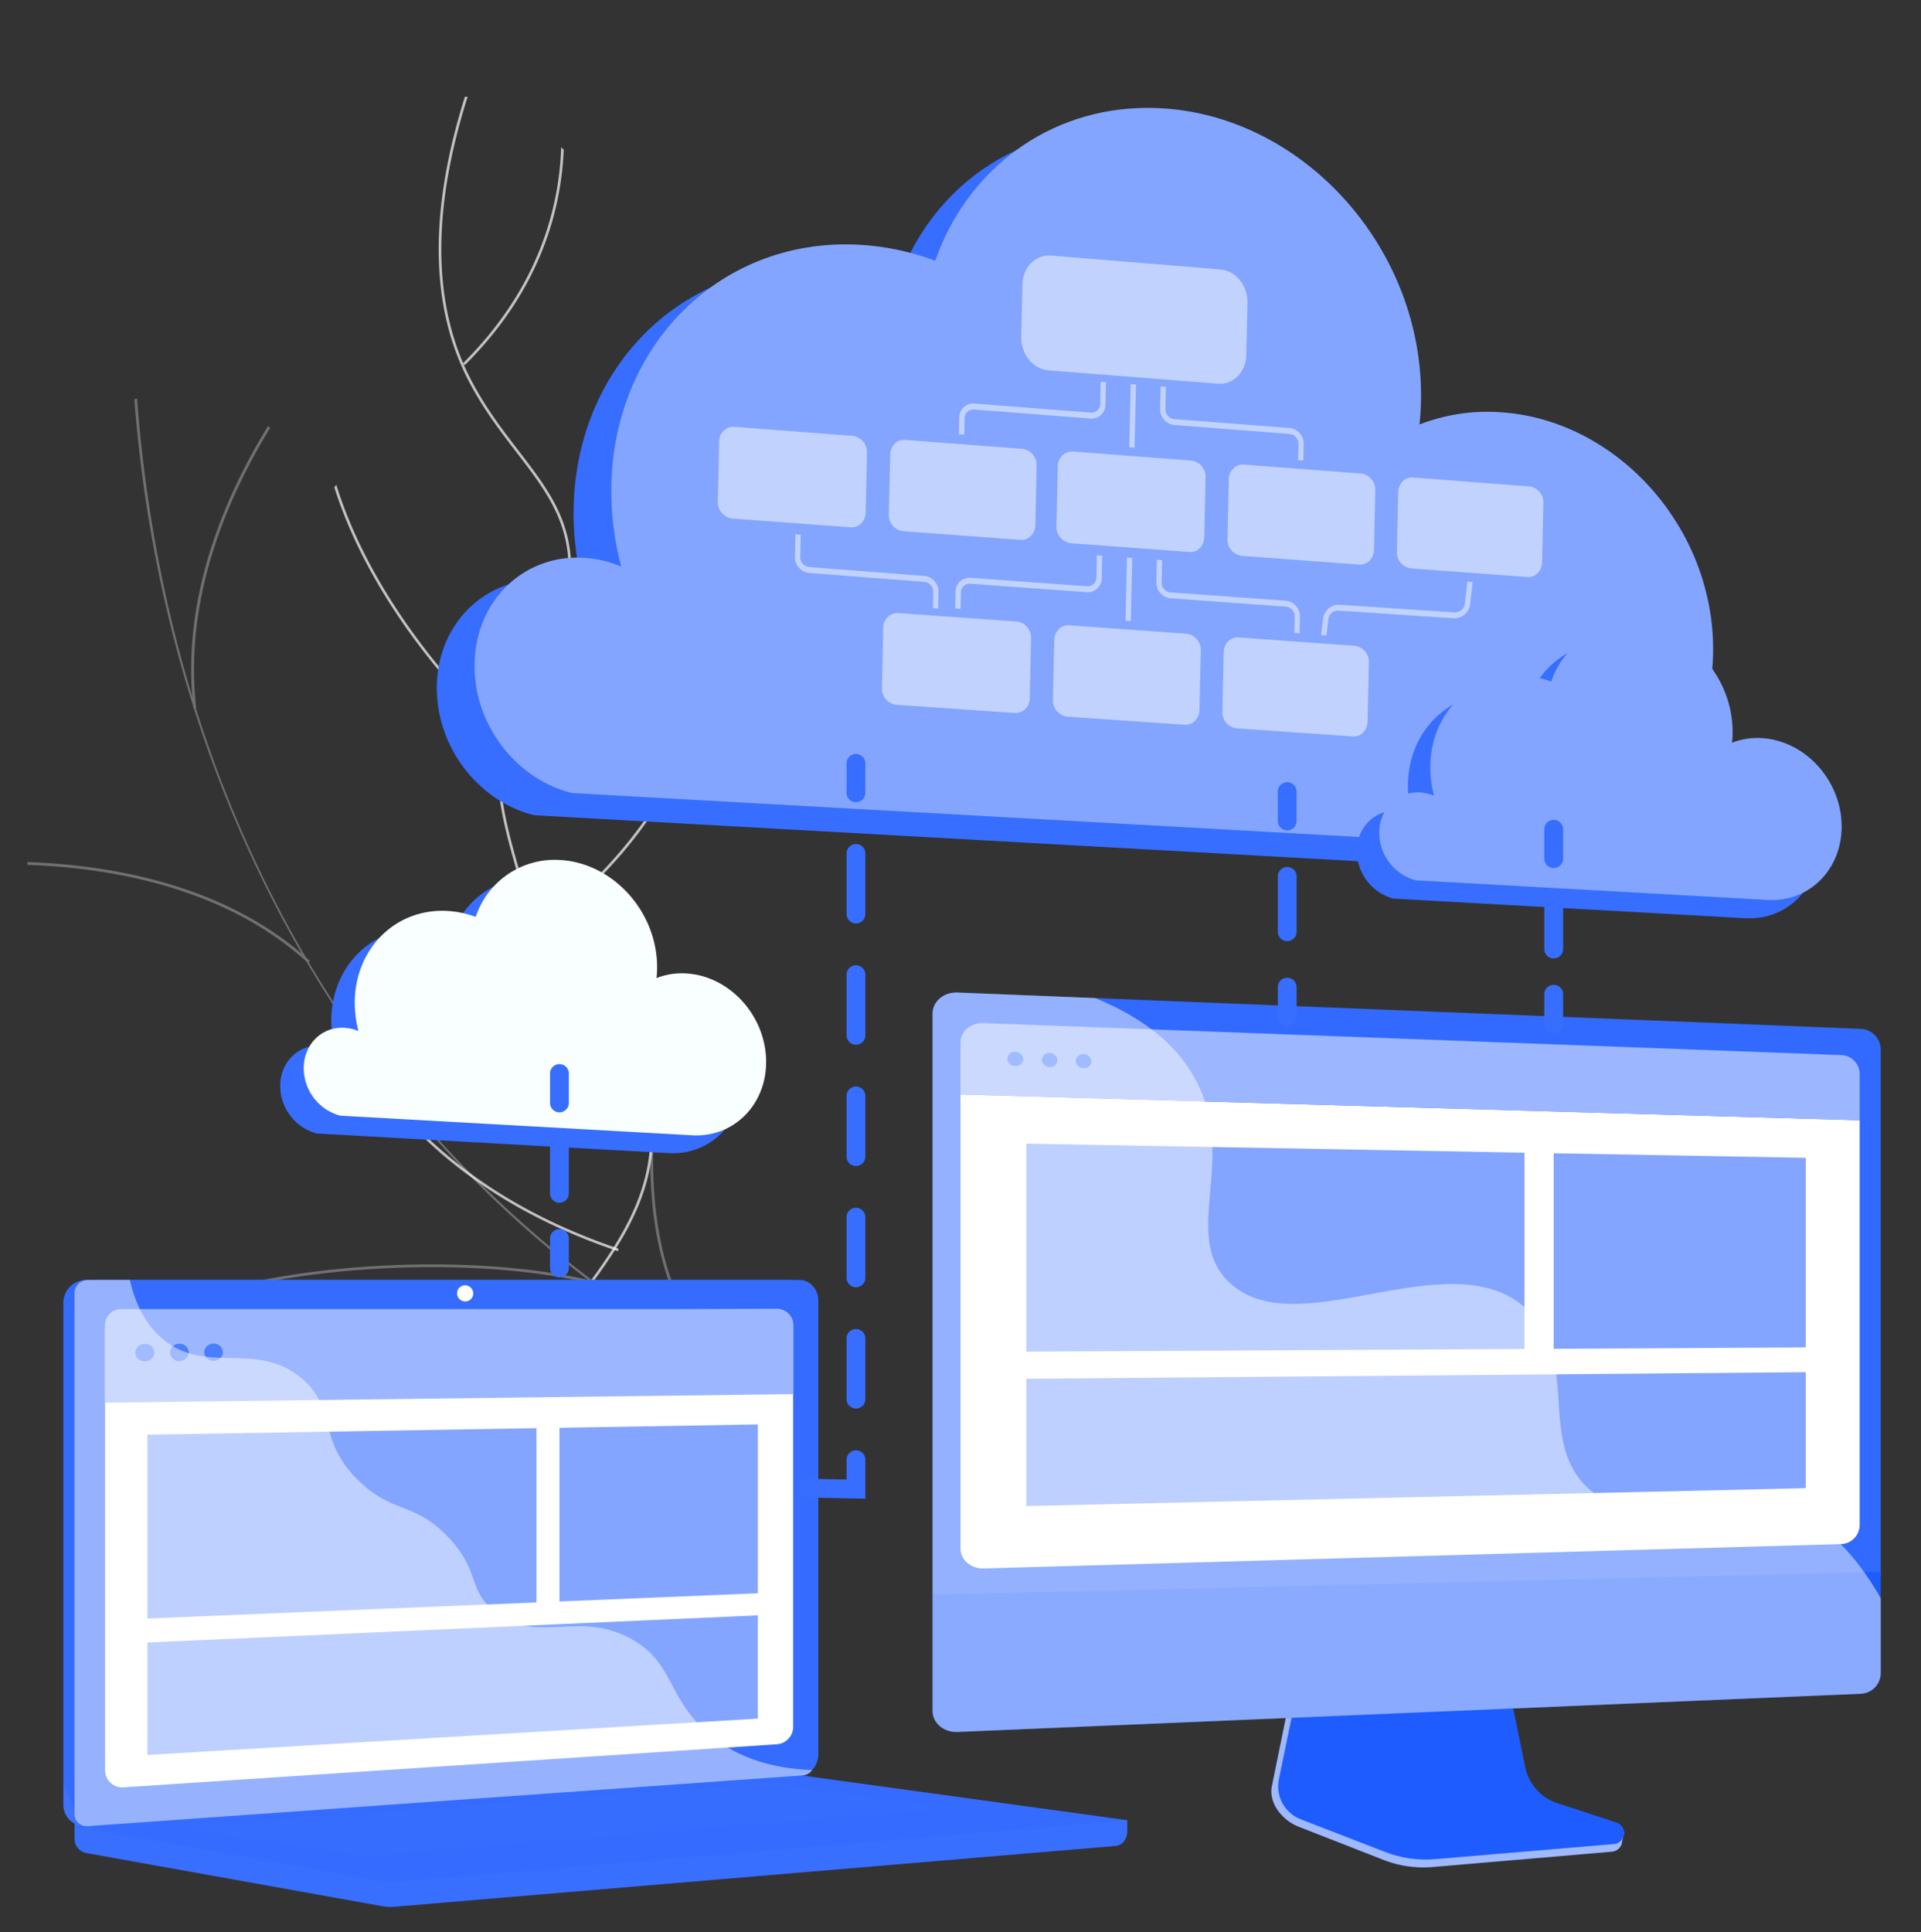 <svg id="Groupe_3962" data-name="Groupe 3962" xmlns="http://www.w3.org/2000/svg" xmlns:xlink="http://www.w3.org/1999/xlink" width="636" height="639.584" viewBox="0 0 636 639.584">
  <rect x="0" y="0" width="636" height="639.584" fill="#333333" stroke="none"/>
  <defs>
    <clipPath id="clip-path">
      <rect id="Rectangle_139" data-name="Rectangle 139" width="636" height="639.584" fill="none"/>
    </clipPath>
    <clipPath id="clip-path-2">
      <path id="Tracé_248" data-name="Tracé 248" d="M435.626,146.392c-20.319,4.669-29.222,27.867-30.017,30.029-9.294,25.3,8.537,38.259,7.544,67.647-1.375,40.728-36.535,42.961-39.444,79.606-3.559,44.826,47.4,62.291,40.389,106.185-3.765,23.576-19.294,23.73-26.451,53.487-6.13,25.487-4.01,63.93,16.086,79.4,40.989,31.558,156.473-32.679,156.5-84.945.013-22.72-21.8-28.313-24.986-61.778-3.432-36.038,20.519-43.654,18.07-76.205-2.966-39.42-38.919-39.262-53.395-89.806-10.632-37.124,4.142-53.35-13.891-78.05-8.616-11.8-25.333-26.378-43.249-26.377a31.9,31.9,0,0,0-7.159.806" transform="translate(-373.531 -145.586)" fill="none"/>
    </clipPath>
    <clipPath id="clip-path-3">
      <rect id="Rectangle_102" data-name="Rectangle 102" width="75.944" height="454.486" fill="none"/>
    </clipPath>
    <clipPath id="clip-path-4">
      <rect id="Rectangle_103" data-name="Rectangle 103" width="60.057" height="110.168" fill="none"/>
    </clipPath>
    <clipPath id="clip-path-5">
      <rect id="Rectangle_104" data-name="Rectangle 104" width="59.758" height="144.395" fill="none"/>
    </clipPath>
    <clipPath id="clip-path-6">
      <rect id="Rectangle_105" data-name="Rectangle 105" width="99.91" height="103.592" fill="none"/>
    </clipPath>
    <clipPath id="clip-path-7">
      <rect id="Rectangle_106" data-name="Rectangle 106" width="33.331" height="120.759" fill="none"/>
    </clipPath>
    <clipPath id="clip-path-8">
      <path id="Tracé_255" data-name="Tracé 255" d="M60.367,605.378c-35.85,26.143,4.1,76.3-13.159,115.457-16.4,37.211.41,66.441,40.062,86.48s19.788,37.777,10.159,72.863c-11.566,42.146,52.647,46.544,82.466,46.046,24.012-.4,85.427,14.777,90.2,43.971,4.312-.762,13.022-6.22,14.705-8.579,11.2-15.7,34.093-43.728,31.953-64-.366-3.463-16.034-5.967-18.356-9.054-9.6-4.021-13.182-4.821-20.432-13.129-21.4-24.526,22.505-74.474-31.939-88.794-39.88-10.489-72.454,4.591-71.053-56.629,1.17-51.1-35.947-135.454-84.571-135.465-9.632,0-19.707,3.306-30.036,10.838" transform="translate(-40.969 -594.54)" fill="none"/>
    </clipPath>
    <clipPath id="clip-path-9">
      <rect id="Rectangle_108" data-name="Rectangle 108" width="267.851" height="345.341" fill="none"/>
    </clipPath>
    <clipPath id="clip-path-10">
      <path id="Tracé_256" data-name="Tracé 256" d="M113,2754.173a4.764,4.764,0,0,0,3.579,4.88l98.556,17.687a13.545,13.545,0,0,0,3.536.166l239.079-20.166c2.134-.18,3.788-2.259,3.788-4.764v-3.749L113,2745.191Z" transform="translate(-112.999 -2745.191)" fill="none"/>
    </clipPath>
    <linearGradient id="linear-gradient" x1="-0.096" y1="0.648" x2="-0.096" y2="0.648" gradientUnits="objectBoundingBox">
      <stop offset="0" stop-color="#3e73ff"/>
      <stop offset="0.996" stop-color="#356cff"/>
      <stop offset="1" stop-color="#356cff"/>
    </linearGradient>
    <clipPath id="clip-path-11">
      <path id="Tracé_257" data-name="Tracé 257" d="M103.566,1940.216a7.531,7.531,0,0,0-7.543,7.512V2113.94a6.924,6.924,0,0,0,7.543,6.979l232.5-16.43c3.428-.242,6.2-3.479,6.2-7.229V1947.006c0-3.75-2.771-6.791-6.2-6.791Z" transform="translate(-96.023 -1940.216)" fill="none"/>
    </clipPath>
    <linearGradient id="linear-gradient-2" x1="0.015" y1="0.978" x2="0.016" y2="0.978" xlink:href="#linear-gradient"/>
    <clipPath id="clip-path-12">
      <path id="Tracé_258" data-name="Tracé 258" d="M120.542,1940.216a7.531,7.531,0,0,0-7.543,7.512V2113.94a6.924,6.924,0,0,0,7.543,6.979l232.5-16.43c3.428-.242,6.2-3.479,6.2-7.229V1947.006c0-3.75-2.771-6.791-6.2-6.791Z" transform="translate(-112.999 -1940.216)" fill="none"/>
    </clipPath>
    <linearGradient id="linear-gradient-3" x1="-0.1" y1="1.193" x2="-0.099" y2="1.193" xlink:href="#linear-gradient"/>
    <clipPath id="clip-path-13">
      <rect id="Rectangle_112" data-name="Rectangle 112" width="636" height="639.583" fill="none"/>
    </clipPath>
    <clipPath id="clip-path-14">
      <path id="Tracé_261" data-name="Tracé 261" d="M347.244,2688.837,113,2706.132l102.135,18.328a13.535,13.535,0,0,0,3.536.166l242.867-20.485L350.97,2688.955a17.772,17.772,0,0,0-2.419-.166q-.654,0-1.307.048" transform="translate(-112.999 -2688.789)" fill="none"/>
    </clipPath>
    <linearGradient id="linear-gradient-4" x1="-0.071" y1="1.458" x2="-0.07" y2="1.458" xlink:href="#linear-gradient"/>
    <clipPath id="clip-path-16">
      <rect id="Rectangle_115" data-name="Rectangle 115" width="255.371" height="23.844" fill="none"/>
    </clipPath>
    <clipPath id="clip-path-17">
      <path id="Tracé_262" data-name="Tracé 262" d="M269.51,2717.894l195.016-14.613,60.356,8.223-193.336,15.621Z" transform="translate(-269.51 -2703.281)" fill="none"/>
    </clipPath>
    <linearGradient id="linear-gradient-5" x1="-0.23" y1="2.064" x2="-0.23" y2="2.064" xlink:href="#linear-gradient"/>
    <clipPath id="clip-path-18">
      <path id="Tracé_263" data-name="Tracé 263" d="M164.414,1984.405a5.226,5.226,0,0,0-5.226,5.226v25.741l227.857-2.83v-22.91a5.226,5.226,0,0,0-5.226-5.226Z" transform="translate(-159.188 -1984.405)" fill="none"/>
    </clipPath>
    <linearGradient id="linear-gradient-6" x1="-0.503" y1="1.413" x2="-0.502" y2="1.413" gradientUnits="objectBoundingBox">
      <stop offset="0" stop-color="#acc3ff"/>
      <stop offset="1" stop-color="#9cb7ff"/>
    </linearGradient>
    <clipPath id="clip-path-19">
      <path id="Tracé_264" data-name="Tracé 264" d="M223.418,2167v60.854l128.827-5.323v-57.691Z" transform="translate(-223.418 -2164.841)" fill="none"/>
    </clipPath>
    <linearGradient id="linear-gradient-7" x1="-0.29" y1="1.717" x2="-0.288" y2="1.717" gradientUnits="objectBoundingBox">
      <stop offset="0" stop-color="#acc3ff"/>
      <stop offset="0.004" stop-color="#acc3ff"/>
      <stop offset="1" stop-color="#83a5ff"/>
    </linearGradient>
    <clipPath id="clip-path-20">
      <path id="Tracé_265" data-name="Tracé 265" d="M848.1,2160.315v57.5l65.7-2.715v-55.892Z" transform="translate(-848.104 -2159.213)" fill="none"/>
    </clipPath>
    <linearGradient id="linear-gradient-8" x1="-2.09" y1="2.218" x2="-2.087" y2="2.218" xlink:href="#linear-gradient-7"/>
    <clipPath id="clip-path-21">
      <path id="Tracé_266" data-name="Tracé 266" d="M223.418,2457.562v37.223l202.125-12.035v-34.188Z" transform="translate(-223.418 -2448.562)" fill="none"/>
    </clipPath>
    <linearGradient id="linear-gradient-9" x1="-0.239" y1="1.145" x2="-0.237" y2="1.145" xlink:href="#linear-gradient-7"/>
    <clipPath id="clip-path-23">
      <rect id="Rectangle_121" data-name="Rectangle 121" width="244.227" height="180.81" fill="none"/>
    </clipPath>
    <clipPath id="clip-path-24">
      <path id="Tracé_272" data-name="Tracé 272" d="M1946.188,2505.7l-8.25,39.938a11.686,11.686,0,0,0,7.229,13.262l28.047,10.846a36.848,36.848,0,0,0,16.4,2.35l59.273-5.012a3.657,3.657,0,0,0,.831-7.119l-19.678-6.451a15.78,15.78,0,0,1-10.543-11.833l-7.837-38.337Z" transform="translate(-1937.695 -2503.343)" fill="none"/>
    </clipPath>
    <linearGradient id="linear-gradient-10" x1="-3.588" y1="1.306" x2="-3.586" y2="1.306" gradientUnits="objectBoundingBox">
      <stop offset="0" stop-color="#4779ff"/>
      <stop offset="0.996" stop-color="#1e5cff"/>
      <stop offset="1" stop-color="#1e5cff"/>
    </linearGradient>
    <clipPath id="clip-path-25">
      <path id="Tracé_273" data-name="Tracé 273" d="M1413.764,1511.456V1703.85l313.92-6.519V1523.243a6.863,6.863,0,0,0-6.547-6.753l-299.086-12.023q-.19-.008-.377-.008c-4.379,0-7.909,3.081-7.909,7" transform="translate(-1413.764 -1504.459)" fill="none"/>
    </clipPath>
    <linearGradient id="linear-gradient-11" x1="-0.806" y1="1.261" x2="-0.806" y2="1.261" xlink:href="#linear-gradient-10"/>
    <clipPath id="clip-path-27">
      <path id="Tracé_275" data-name="Tracé 275" d="M1456.124,1557.2v17.247l297.7,8.519v-15.382a6.287,6.287,0,0,0-6.026-6.183l-284.135-10.6c-.106,0-.212-.006-.317-.006-4,0-7.219,2.825-7.219,6.406" transform="translate(-1456.124 -1550.797)" fill="none"/>
    </clipPath>
    <linearGradient id="linear-gradient-12" x1="-1.447" y1="1.758" x2="-1.446" y2="1.758" xlink:href="#linear-gradient-6"/>
    <clipPath id="clip-path-29">
      <path id="Tracé_279" data-name="Tracé 279" d="M1413.764,2390.146v38.423c0,4.027,3.735,7.164,8.286,6.972l299.086-12.644a6.881,6.881,0,0,0,6.547-6.767v-33.619Z" transform="translate(-1413.764 -2382.511)" fill="none"/>
    </clipPath>
    <linearGradient id="linear-gradient-13" x1="-0.984" y1="2.241" x2="-0.983" y2="2.241" xlink:href="#linear-gradient-10"/>
    <clipPath id="clip-path-30">
      <path id="Tracé_280" data-name="Tracé 280" d="M1555.921,1802.413l164.923-.894v-64.97l-164.923-3Z" transform="translate(-1555.921 -1733.549)" fill="none"/>
    </clipPath>
    <linearGradient id="linear-gradient-14" x1="-1.864" y1="2.221" x2="-1.863" y2="2.221" xlink:href="#linear-gradient-7"/>
    <clipPath id="clip-path-31">
      <path id="Tracé_281" data-name="Tracé 281" d="M2355.413,1812.835l83.451-.452v-62.771l-83.451-1.518Z" transform="translate(-2355.413 -1748.094)" fill="none"/>
    </clipPath>
    <linearGradient id="linear-gradient-15" x1="-4.905" y1="2.905" x2="-4.902" y2="2.905" xlink:href="#linear-gradient-7"/>
    <clipPath id="clip-path-32">
      <path id="Tracé_282" data-name="Tracé 282" d="M1555.921,2082.2v42.123l258.05-5.921v-38.4Z" transform="translate(-1555.921 -2080.01)" fill="none"/>
    </clipPath>
    <linearGradient id="linear-gradient-16" x1="-1.354" y1="1.6" x2="-1.353" y2="1.6" xlink:href="#linear-gradient-7"/>
    <clipPath id="clip-path-34">
      <rect id="Rectangle_132" data-name="Rectangle 132" width="313.921" height="244.794" fill="none"/>
    </clipPath>
    <clipPath id="clip-path-35">
      <path id="Tracé_285" data-name="Tracé 285" d="M871.931,214.139a85.844,85.844,0,0,0-25.38-5.3c-47.2-2.474-83.834,35.767-81.808,85.422a97.562,97.562,0,0,0,3.2,21.11,37.757,37.757,0,0,0-12.62-2.908c-20.722-1.086-36.8,15.7-35.909,37.489.788,19.335,14.66,36.116,32.257,40.408l312.4,17.427c1.875.1,3.734.114,5.57.061,34.964-1.15,61.29-30.59,59.753-68.258-1.617-39.639-33.485-73.375-71.179-75.351a61.945,61.945,0,0,0-25.968,4.106,89.364,89.364,0,0,0,.438-13.4c-1.959-48.031-40.566-88.9-86.24-91.295q-2.107-.11-4.182-.11c-32.883,0-59.853,20.543-70.337,50.594" transform="translate(-719.384 -163.545)" fill="none"/>
    </clipPath>
    <linearGradient id="linear-gradient-17" x1="-0.379" y1="2.471" x2="-0.378" y2="2.471" xlink:href="#linear-gradient-7"/>
    <clipPath id="clip-path-37">
      <path id="Tracé_289" data-name="Tracé 289" d="M2147.86,965.48a32.068,32.068,0,0,0-9.474-1.981c-17.627-.924-31.3,13.358-30.544,31.9a36.648,36.648,0,0,0,1.2,7.878,14.051,14.051,0,0,0-4.712-1.084c-7.733-.405-13.738,5.864-13.406,14a16.349,16.349,0,0,0,12.042,15.085l116.632,6.507c.7.037,1.394.039,2.08.02,13.053-.432,22.878-11.423,22.305-25.484-.6-14.8-12.5-27.39-26.571-28.128a23.126,23.126,0,0,0-9.693,1.535,34.06,34.06,0,0,0,.165-5c-.731-17.93-15.15-33.193-32.2-34.087q-.787-.041-1.561-.041a27.552,27.552,0,0,0-26.258,18.892" transform="translate(-2090.906 -946.588)" fill="none"/>
    </clipPath>
    <linearGradient id="linear-gradient-18" x1="-2.964" y1="4.745" x2="-2.962" y2="4.745" xlink:href="#linear-gradient-7"/>
    <clipPath id="clip-path-39">
      <rect id="Rectangle_137" data-name="Rectangle 137" width="273.314" height="159.202" fill="none"/>
    </clipPath>
  </defs>
  <g id="Groupe_3961" data-name="Groupe 3961" clip-path="url(#clip-path)">
    <g id="Groupe_3889" data-name="Groupe 3889" transform="translate(81.574 31.794)">
      <g id="Groupe_3888" data-name="Groupe 3888" clip-path="url(#clip-path-2)">
        <g id="Groupe_3875" data-name="Groupe 3875" transform="translate(58.633 -11.858)" opacity="0.7" style="mix-blend-mode: soft-light;isolation: isolate">
          <g id="Groupe_3874" data-name="Groupe 3874">
            <g id="Groupe_3873" data-name="Groupe 3873" clip-path="url(#clip-path-3)">
              <path id="Tracé_243" data-name="Tracé 243" d="M642.446,545.775a.436.436,0,0,1-.2-.82,149.47,149.47,0,0,0,49.582-42.2c12.454-16.553,25.33-33.666,25.26-55.554-.052-16.547-7.439-25.77-16.792-37.448-9.115-11.381-20.459-25.546-27.756-51.254-4.167-14.679-9.353-32.948-3.862-54.445,3.2-12.525,8.419-19.445,13.025-25.551,4.814-6.382,8.617-11.423,8.289-20.661-.537-15.084-8.253-25.125-17.187-36.751-5.522-7.187-11.232-14.618-16.135-24.2-13.8-26.983-12.758-62.414,3.094-105.31a.435.435,0,1,1,.817.3c-15.764,42.658-16.818,77.854-3.135,104.611,4.866,9.515,10.551,16.914,16.05,24.069,9.025,11.746,16.82,21.889,17.367,37.251.34,9.547-3.739,14.955-8.463,21.216-4.556,6.04-9.721,12.886-12.877,25.242-5.432,21.27-.282,39.413,3.856,53.991,7.249,25.539,18.532,39.627,27.6,50.948,9.459,11.81,16.93,21.139,16.983,37.989.07,22.181-12.895,39.413-25.432,56.077a150.339,150.339,0,0,1-49.871,42.453.434.434,0,0,1-.2.051" transform="translate(-642.01 -91.289)" fill="#fff"/>
            </g>
          </g>
        </g>
        <g id="Groupe_3878" data-name="Groupe 3878" transform="translate(24.218 101.533)" opacity="0.7" style="mix-blend-mode: soft-light;isolation: isolate">
          <g id="Groupe_3877" data-name="Groupe 3877">
            <g id="Groupe_3876" data-name="Groupe 3876" clip-path="url(#clip-path-4)">
              <path id="Tracé_244" data-name="Tracé 244" d="M544.049,720.674a.433.433,0,0,1-.3-.123c-31.907-30.972-46.332-59.107-52.814-77.255-7.035-19.7-6.5-32.251-6.493-32.375a.435.435,0,0,1,.87.043c-.006.123-.528,12.545,6.464,32.1,6.455,18.048,20.817,46.035,52.58,76.866a.435.435,0,0,1-.3.748" transform="translate(-484.427 -610.507)" fill="#fff"/>
            </g>
          </g>
        </g>
        <g id="Groupe_3881" data-name="Groupe 3881" transform="translate(96.616 131.568)" opacity="0.7" style="mix-blend-mode: soft-light;isolation: isolate">
          <g id="Groupe_3880" data-name="Groupe 3880">
            <g id="Groupe_3879" data-name="Groupe 3879" clip-path="url(#clip-path-5)">
              <path id="Tracé_245" data-name="Tracé 245" d="M816.372,892.436a.436.436,0,0,1-.262-.784c42.7-32.041,55.072-69.216,57.931-94.759,3.1-27.689-3.995-48.069-4.067-48.271a.436.436,0,0,1,.821-.292c.072.2,7.227,20.74,4.116,48.62-2.872,25.725-15.313,63.158-58.278,95.4a.435.435,0,0,1-.262.087" transform="translate(-815.937 -748.04)" fill="#fff"/>
            </g>
          </g>
        </g>
        <g id="Groupe_3884" data-name="Groupe 3884" transform="translate(23.314 278.709)" opacity="0.7" style="mix-blend-mode: soft-light;isolation: isolate">
          <g id="Groupe_3883" data-name="Groupe 3883">
            <g id="Groupe_3882" data-name="Groupe 3882" clip-path="url(#clip-path-6)">
              <path id="Tracé_246" data-name="Tracé 246" d="M579.76,1525.388a.449.449,0,0,1-.14-.023c-48.287-16.36-72.722-43.5-84.716-63.394-13.008-21.57-14.6-39.526-14.618-39.705a.436.436,0,1,1,.868-.07c.014.177,1.6,17.965,14.52,39.368,11.921,19.751,36.211,46.71,84.225,62.977a.436.436,0,0,1-.14.848" transform="translate(-480.285 -1421.797)" fill="#fff"/>
            </g>
          </g>
        </g>
        <g id="Groupe_3887" data-name="Groupe 3887" transform="translate(71.819 -31.794)" opacity="0.7" style="mix-blend-mode: soft-light;isolation: isolate">
          <g id="Groupe_3886" data-name="Groupe 3886">
            <g id="Groupe_3885" data-name="Groupe 3885" clip-path="url(#clip-path-7)">
              <path id="Tracé_247" data-name="Tracé 247" d="M702.827,120.761a.436.436,0,0,1-.308-.744c28.71-28.662,33.342-59.6,32.172-80.5a106.657,106.657,0,0,0-9.5-38.88.435.435,0,0,1,.774-.4,107.626,107.626,0,0,1,9.6,39.229c1.18,21.082-3.488,52.277-32.425,81.167a.435.435,0,0,1-.308.127" transform="translate(-702.392 -0.002)" fill="#fff"/>
            </g>
          </g>
        </g>
      </g>
    </g>
    <g id="Groupe_3896" data-name="Groupe 3896" transform="translate(8.947 129.84)">
      <g id="Groupe_3895" data-name="Groupe 3895" clip-path="url(#clip-path-8)">
        <g id="Groupe_3894" data-name="Groupe 3894" transform="translate(-8.137 -8.491)" opacity="0.3">
          <g id="Groupe_3893" data-name="Groupe 3893" transform="translate(0)">
            <g id="Groupe_3892" data-name="Groupe 3892" clip-path="url(#clip-path-9)">
              <path id="Tracé_250" data-name="Tracé 250" d="M424.9,901l.368-.855c-131.7-56.8-215.428-185.578-223.976-344.486l-.93.05c4.051,75.311,25.9,146.547,63.193,206,39.2,62.509,95,110.673,161.344,139.287" transform="translate(-157.416 -555.658)" fill="#fdffff"/>
              <path id="Tracé_251" data-name="Tracé 251" d="M267.1,1930.406c36.668-13.941,98.93-17.159,138.793-7.173l.226-.9c-40.019-10.025-102.531-6.792-139.35,7.206Z" transform="translate(-209.321 -1619.312)" fill="#fdffff"/>
              <path id="Tracé_252" data-name="Tracé 252" d="M1013.091,1595.105l.591-.72c-16.5-13.564-25.512-34.949-26.782-63.561-.931-20.979,2.245-45.284,9.44-72.24l-.9-.24c-7.219,27.047-10.405,51.447-9.47,72.521,1.282,28.887,10.406,50.5,27.121,64.239" transform="translate(-771.333 -1261.21)" fill="#fdffff"/>
              <path id="Tracé_253" data-name="Tracé 253" d="M104.886,1339.58l.628-.688c-29.79-27.166-71.8-32.856-101.8-32.846v.932c29.834-.011,71.6,5.637,101.174,32.6" transform="translate(-3.712 -1142.171)" fill="#fdffff"/>
              <path id="Tracé_254" data-name="Tracé 254" d="M290.561,690.242l.925-.11c-5.377-45.1,18.814-86.182,33.711-106.657l-.753-.548c-14.978,20.585-39.3,61.9-33.883,107.316" transform="translate(-227.313 -576.971)" fill="#fdffff"/>
            </g>
          </g>
        </g>
      </g>
    </g>
    <g id="Groupe_3898" data-name="Groupe 3898" transform="translate(24.678 599.514)">
      <g id="Groupe_3897" data-name="Groupe 3897" clip-path="url(#clip-path-10)">
        <rect id="Rectangle_109" data-name="Rectangle 109" width="333.665" height="164.297" transform="translate(-11.358 4.77) rotate(-22.782)" fill="url(#linear-gradient)"/>
      </g>
    </g>
    <g id="Groupe_3900" data-name="Groupe 3900" transform="translate(20.97 423.718)">
      <g id="Groupe_3899" data-name="Groupe 3899" clip-path="url(#clip-path-11)">
        <rect id="Rectangle_110" data-name="Rectangle 110" width="297.122" height="262.23" transform="translate(-64.62 27.14) rotate(-22.782)" fill="url(#linear-gradient-2)"/>
      </g>
    </g>
    <g id="Groupe_3902" data-name="Groupe 3902" transform="translate(24.678 423.718)">
      <g id="Groupe_3901" data-name="Groupe 3901" clip-path="url(#clip-path-12)">
        <rect id="Rectangle_111" data-name="Rectangle 111" width="246.245" height="180.997" fill="url(#linear-gradient-3)"/>
      </g>
    </g>
    <g id="Groupe_3904" data-name="Groupe 3904" transform="translate(0 0.001)">
      <g id="Groupe_3903" data-name="Groupe 3903" clip-path="url(#clip-path-13)">
        <path id="Tracé_259" data-name="Tracé 259" d="M382,2128.434l-216.552,14.272a5.674,5.674,0,0,1-6.137-5.728V1991.46a6.168,6.168,0,0,1,6.137-6.158l216.552-.9a5.337,5.337,0,0,1,5.115,5.564v132.542a5.812,5.812,0,0,1-5.115,5.923" transform="translate(-124.519 -1551.038)" fill="#fff"/>
        <path id="Tracé_260" data-name="Tracé 260" d="M698.293,1951.032a2.68,2.68,0,1,1-2.674-2.795,2.747,2.747,0,0,1,2.674,2.795" transform="translate(-541.609 -1522.768)" fill="#fff"/>
      </g>
    </g>
    <g id="Groupe_3906" data-name="Groupe 3906" transform="translate(24.678 587.197)">
      <g id="Groupe_3905" data-name="Groupe 3905" clip-path="url(#clip-path-14)">
        <rect id="Rectangle_113" data-name="Rectangle 113" width="348.538" height="35.937" fill="url(#linear-gradient-4)"/>
      </g>
    </g>
    <g id="Groupe_3913" data-name="Groupe 3913" transform="translate(0 0.001)">
      <g id="Groupe_3912" data-name="Groupe 3912" clip-path="url(#clip-path-13)">
        <g id="Groupe_3911" data-name="Groupe 3911" transform="translate(58.858 590.361)" opacity="0.3" style="mix-blend-mode: multiply;isolation: isolate">
          <g id="Groupe_3910" data-name="Groupe 3910">
            <g id="Groupe_3909" data-name="Groupe 3909" clip-path="url(#clip-path-16)">
              <g id="Groupe_3908" data-name="Groupe 3908">
                <g id="Groupe_3907" data-name="Groupe 3907" clip-path="url(#clip-path-17)">
                  <rect id="Rectangle_114" data-name="Rectangle 114" width="255.371" height="23.844" fill="url(#linear-gradient-5)"/>
                </g>
              </g>
            </g>
          </g>
        </g>
      </g>
    </g>
    <g id="Groupe_3915" data-name="Groupe 3915" transform="translate(34.765 433.368)">
      <g id="Groupe_3914" data-name="Groupe 3914" clip-path="url(#clip-path-18)">
        <rect id="Rectangle_117" data-name="Rectangle 117" width="148.191" height="209.005" transform="matrix(0.536, -0.844, 0.844, 0.536, -14.006, 22.083)" fill="url(#linear-gradient-6)"/>
      </g>
    </g>
    <g id="Groupe_3917" data-name="Groupe 3917" transform="translate(48.792 472.773)">
      <g id="Groupe_3916" data-name="Groupe 3916" clip-path="url(#clip-path-19)">
        <rect id="Rectangle_118" data-name="Rectangle 118" width="143.375" height="111.186" transform="matrix(0.908, -0.419, 0.419, 0.908, -23.97, 11.058)" fill="url(#linear-gradient-7)"/>
      </g>
    </g>
    <g id="Groupe_3919" data-name="Groupe 3919" transform="translate(185.215 471.544)">
      <g id="Groupe_3918" data-name="Groupe 3918" clip-path="url(#clip-path-20)">
        <rect id="Rectangle_119" data-name="Rectangle 119" width="84.21" height="80.739" transform="translate(-22.293 10.285) rotate(-24.766)" fill="url(#linear-gradient-8)"/>
      </g>
    </g>
    <g id="Groupe_3921" data-name="Groupe 3921" transform="translate(48.792 534.734)">
      <g id="Groupe_3920" data-name="Groupe 3920" clip-path="url(#clip-path-21)">
        <rect id="Rectangle_120" data-name="Rectangle 120" width="202.898" height="126.645" transform="translate(-17.582 8.112) rotate(-24.766)" fill="url(#linear-gradient-9)"/>
      </g>
    </g>
    <g id="Groupe_3926" data-name="Groupe 3926" transform="translate(0 0.001)">
      <g id="Groupe_3925" data-name="Groupe 3925" clip-path="url(#clip-path-13)">
        <path id="Tracé_267" data-name="Tracé 267" d="M211.392,2040.019a3.051,3.051,0,0,1-3.154,2.9,3.01,3.01,0,0,1-3.162-2.866,3.052,3.052,0,0,1,3.162-2.9,3.009,3.009,0,0,1,3.154,2.866" transform="translate(-160.29 -1592.266)" fill="#4b7dff"/>
        <path id="Tracé_268" data-name="Tracé 268" d="M263.824,2039.764a3.029,3.029,0,0,1-3.125,2.889,2.987,2.987,0,0,1-3.133-2.853,3.029,3.029,0,0,1,3.133-2.889,2.987,2.987,0,0,1,3.125,2.853" transform="translate(-201.318 -1592.077)" fill="#4b7dff"/>
        <path id="Tracé_269" data-name="Tracé 269" d="M315.774,2039.509a3.007,3.007,0,0,1-3.1,2.876,2.966,2.966,0,0,1-3.1-2.84,3.008,3.008,0,0,1,3.1-2.876,2.965,2.965,0,0,1,3.1,2.84" transform="translate(-241.967 -1591.887)" fill="#4b7dff"/>
        <g id="Groupe_3924" data-name="Groupe 3924" transform="translate(24.678 423.717)" opacity="0.48" style="mix-blend-mode: soft-light;isolation: isolate">
          <g id="Groupe_3923" data-name="Groupe 3923">
            <g id="Groupe_3922" data-name="Groupe 3922" clip-path="url(#clip-path-23)">
              <path id="Tracé_270" data-name="Tracé 270" d="M297.027,2058.9c-17.924-9.644-32.017,2.576-45.619-9.481-8.246-7.31-4.2-12.761-14.344-23.684-11.238-12.1-18.555-8.032-29.849-18.921-14.281-13.768-7.138-24.48-19.439-34.365-14.923-11.992-31.016-.893-45.221-12.394-6.127-4.96-9.488-12.172-11.244-19.841h-13.9a4.412,4.412,0,0,0-4.413,4.409v172.293a4.055,4.055,0,0,0,4.413,4.1l236.959-16.82a3.816,3.816,0,0,0,2.856-1.746c-17.346-.632-28-6.447-34.814-12.458-13.326-11.76-11.015-23.357-25.385-31.089" transform="translate(-112.999 -1940.216)" fill="#fff"/>
            </g>
          </g>
        </g>
        <path id="Tracé_271" data-name="Tracé 271" d="M2021.275,2562.04a15.918,15.918,0,0,1-10.554-11.984l-7.844-38.825-67.1,2.383-8.258,40.447c-1.157,5.664,3.473,11.347,8.806,13.434l28.075,10.985a36.5,36.5,0,0,0,16.414,2.379l59.332-5.076a3.681,3.681,0,0,0,3.328-3.261c.2-1.749,1.417-3.713-.237-4.261Z" transform="translate(-1506.43 -1962.811)" fill="#9eb9ff"/>
      </g>
    </g>
    <g id="Groupe_3928" data-name="Groupe 3928" transform="translate(423.168 546.698)">
      <g id="Groupe_3927" data-name="Groupe 3927" clip-path="url(#clip-path-24)">
        <rect id="Rectangle_123" data-name="Rectangle 123" width="117.43" height="72.281" transform="matrix(1, -0.027, 0.027, 1, -2.757, 0.049)" fill="url(#linear-gradient-10)"/>
      </g>
    </g>
    <g id="Groupe_3930" data-name="Groupe 3930" transform="translate(308.748 328.554)">
      <g id="Groupe_3929" data-name="Groupe 3929" clip-path="url(#clip-path-25)">
        <rect id="Rectangle_124" data-name="Rectangle 124" width="356.532" height="277.759" transform="translate(-52.532 14.963) rotate(-15.899)" fill="url(#linear-gradient-11)"/>
      </g>
    </g>
    <g id="Groupe_3932" data-name="Groupe 3932" transform="translate(0 0.001)">
      <g id="Groupe_3931" data-name="Groupe 3931" clip-path="url(#clip-path-13)">
        <path id="Tracé_274" data-name="Tracé 274" d="M1456.124,1659.1V1809.39c0,3.751,3.468,6.722,7.694,6.6l283.852-8.073a6.35,6.35,0,0,0,6.153-6.258V1667.622Z" transform="translate(-1138.125 -1296.777)" fill="#fff"/>
      </g>
    </g>
    <g id="Groupe_3934" data-name="Groupe 3934" transform="translate(317.999 338.674)">
      <g id="Groupe_3933" data-name="Groupe 3933" clip-path="url(#clip-path-27)">
        <rect id="Rectangle_126" data-name="Rectangle 126" width="239.77" height="226.443" transform="matrix(0.732, -0.682, 0.682, 0.732, -16.046, 14.945)" fill="url(#linear-gradient-12)"/>
      </g>
    </g>
    <g id="Groupe_3936" data-name="Groupe 3936" transform="translate(0 0.001)">
      <g id="Groupe_3935" data-name="Groupe 3935" clip-path="url(#clip-path-13)">
        <path id="Tracé_276" data-name="Tracé 276" d="M1532.373,1596.828a2.4,2.4,0,0,1-2.631,2.255,2.6,2.6,0,0,1-2.638-2.428,2.4,2.4,0,0,1,2.638-2.255,2.6,2.6,0,0,1,2.631,2.428" transform="translate(-1193.604 -1246.203)" fill="#4b7dff"/>
        <path id="Tracé_277" data-name="Tracé 277" d="M1584.519,1598.587a2.382,2.382,0,0,1-2.6,2.242,2.578,2.578,0,0,1-2.607-2.413,2.382,2.382,0,0,1,2.607-2.242,2.578,2.578,0,0,1,2.6,2.413" transform="translate(-1234.411 -1247.589)" fill="#4b7dff"/>
        <path id="Tracé_278" data-name="Tracé 278" d="M1636.057,1600.324a2.36,2.36,0,0,1-2.57,2.23,2.554,2.554,0,0,1-2.577-2.4,2.36,2.36,0,0,1,2.577-2.23,2.554,2.554,0,0,1,2.57,2.4" transform="translate(-1274.74 -1248.958)" fill="#4b7dff"/>
      </g>
    </g>
    <g id="Groupe_3938" data-name="Groupe 3938" transform="translate(308.748 520.31)">
      <g id="Groupe_3937" data-name="Groupe 3937" clip-path="url(#clip-path-29)">
        <rect id="Rectangle_128" data-name="Rectangle 128" width="313.92" height="53.223" transform="translate(0)" fill="url(#linear-gradient-13)"/>
      </g>
    </g>
    <g id="Groupe_3940" data-name="Groupe 3940" transform="translate(339.793 378.585)">
      <g id="Groupe_3939" data-name="Groupe 3939" clip-path="url(#clip-path-30)">
        <rect id="Rectangle_129" data-name="Rectangle 129" width="178.602" height="131.619" transform="translate(-26.195 12.085) rotate(-24.766)" fill="url(#linear-gradient-14)"/>
      </g>
    </g>
    <g id="Groupe_3942" data-name="Groupe 3942" transform="translate(514.392 381.761)">
      <g id="Groupe_3941" data-name="Groupe 3941" clip-path="url(#clip-path-31)">
        <rect id="Rectangle_130" data-name="Rectangle 130" width="102.897" height="93.746" transform="translate(-24.627 11.361) rotate(-24.766)" fill="url(#linear-gradient-15)"/>
      </g>
    </g>
    <g id="Groupe_3944" data-name="Groupe 3944" transform="translate(339.793 454.247)">
      <g id="Groupe_3943" data-name="Groupe 3943" clip-path="url(#clip-path-32)">
        <rect id="Rectangle_131" data-name="Rectangle 131" width="252.881" height="148.342" transform="matrix(0.908, -0.419, 0.419, 0.908, -16.857, 7.777)" fill="url(#linear-gradient-16)"/>
      </g>
    </g>
    <g id="Groupe_3949" data-name="Groupe 3949" transform="translate(0 0.001)">
      <g id="Groupe_3948" data-name="Groupe 3948" clip-path="url(#clip-path-13)">
        <g id="Groupe_3947" data-name="Groupe 3947" transform="translate(308.747 328.554)" opacity="0.48" style="mix-blend-mode: soft-light;isolation: isolate">
          <g id="Groupe_3946" data-name="Groupe 3946">
            <g id="Groupe_3945" data-name="Groupe 3945" clip-path="url(#clip-path-34)">
              <path id="Tracé_283" data-name="Tracé 283" d="M1695.29,1674.855c-24.564-8.3-44.887,8.627-62.544-4.7-19.906-15.022-3.816-43.883-22.23-60.884-25.579-23.619-76.719,13.01-98.93-9.257-15.27-15.309,2.743-39.818-10.187-65.6-6.575-13.109-18.894-22.046-33.849-28.12l-45.5-1.829c-4.551-.183-8.286,2.962-8.286,6.989v230.817c0,4.027,3.735,7.164,8.286,6.972l299.086-12.644a6.881,6.881,0,0,0,6.547-6.767v-24.842c-10.533-18.621-22.16-26.679-32.394-30.136" transform="translate(-1413.764 -1504.459)" fill="#fff"/>
            </g>
          </g>
        </g>
        <path id="Tracé_284" data-name="Tracé 284" d="M889.249,197.233c45.674,2.394,84.281,43.264,86.24,91.295a89.4,89.4,0,0,1-.438,13.4,61.949,61.949,0,0,1,25.968-4.106c37.694,1.976,69.562,35.711,71.179,75.351,1.536,37.668-24.789,67.108-59.753,68.258-1.836.054-3.695.038-5.57-.06l-312.4-17.427c-17.6-4.292-31.468-21.073-32.257-40.408-.889-21.785,15.188-38.575,35.909-37.489a37.759,37.759,0,0,1,12.62,2.908,97.548,97.548,0,0,1-3.2-21.11c-2.026-49.655,34.6-87.9,81.808-85.422a85.85,85.85,0,0,1,25.38,5.3c10.926-31.316,39.752-52.306,74.52-50.484" transform="translate(-517.57 -154.075)" fill="#376eff"/>
      </g>
    </g>
    <g id="Groupe_3951" data-name="Groupe 3951" transform="translate(157.104 35.716)">
      <g id="Groupe_3950" data-name="Groupe 3950" clip-path="url(#clip-path-35)">
        <rect id="Rectangle_134" data-name="Rectangle 134" width="412.406" height="244.356" transform="translate(-0.854 0)" fill="url(#linear-gradient-17)"/>
      </g>
    </g>
    <g id="Groupe_3953" data-name="Groupe 3953" transform="translate(0 0.001)">
      <g id="Groupe_3952" data-name="Groupe 3952" clip-path="url(#clip-path-13)">
        <path id="Tracé_286" data-name="Tracé 286" d="M509.594,1330.447c17.05.894,31.468,16.157,32.2,34.087a33.183,33.183,0,0,1-.165,5,23.128,23.128,0,0,1,9.693-1.534c14.072.738,25.967,13.329,26.57,28.128.574,14.068-9.252,25.059-22.305,25.484-.685.019-1.378.016-2.079-.02l-116.626-6.507A16.347,16.347,0,0,1,424.834,1400c-.332-8.133,5.672-14.4,13.412-14a14.053,14.053,0,0,1,4.705,1.084,36.649,36.649,0,0,1-1.2-7.878c-.756-18.537,12.917-32.819,30.544-31.895a32.062,32.062,0,0,1,9.474,1.981,27.56,27.56,0,0,1,27.82-18.85" transform="translate(-332.046 -1039.863)" fill="#376eff"/>
        <path id="Tracé_287" data-name="Tracé 287" d="M545.211,1303.416c17.05.894,31.468,16.157,32.2,34.087a33.175,33.175,0,0,1-.165,5,23.129,23.129,0,0,1,9.693-1.534c14.072.737,25.967,13.329,26.571,28.128.574,14.068-9.252,25.059-22.305,25.484-.686.019-1.378.016-2.079-.02L472.5,1388.055a16.347,16.347,0,0,1-12.048-15.085c-.332-8.133,5.672-14.4,13.412-14a14.05,14.05,0,0,1,4.705,1.084,36.647,36.647,0,0,1-1.2-7.878c-.756-18.537,12.917-32.819,30.544-31.895a32.062,32.062,0,0,1,9.474,1.981,27.56,27.56,0,0,1,27.82-18.851" transform="translate(-359.884 -1018.735)" fill="#f8fffe"/>
        <path id="Tracé_288" data-name="Tracé 288" d="M2141.812,974.385c17.05.894,31.468,16.157,32.2,34.087a34.128,34.128,0,0,1-.165,5,23.125,23.125,0,0,1,9.693-1.535c14.072.737,25.967,13.329,26.571,28.128.574,14.061-9.252,25.052-22.305,25.484-.686.019-1.378.016-2.079-.021l-116.633-6.507a16.348,16.348,0,0,1-12.042-15.085c-.332-8.133,5.673-14.4,13.406-14a14.049,14.049,0,0,1,4.712,1.084,36.647,36.647,0,0,1-1.2-7.878c-.756-18.537,12.917-32.819,30.544-31.895a32.07,32.07,0,0,1,9.475,1.981,27.56,27.56,0,0,1,27.819-18.851" transform="translate(-1607.808 -761.56)" fill="#376eff"/>
      </g>
    </g>
    <g id="Groupe_3955" data-name="Groupe 3955" transform="translate(456.627 206.723)">
      <g id="Groupe_3954" data-name="Groupe 3954" clip-path="url(#clip-path-37)">
        <rect id="Rectangle_136" data-name="Rectangle 136" width="153.964" height="91.226" transform="translate(-0.319)" fill="url(#linear-gradient-18)"/>
      </g>
    </g>
    <g id="Groupe_3960" data-name="Groupe 3960" transform="translate(0 0.001)">
      <g id="Groupe_3959" data-name="Groupe 3959" clip-path="url(#clip-path-13)">
        <path id="Tracé_290" data-name="Tracé 290" d="M1286.485,1158.861a3.114,3.114,0,0,1-3.114-3.114v-9.732a3.114,3.114,0,0,1,6.228,0v9.732a3.114,3.114,0,0,1-3.114,3.114" transform="translate(-1003.099 -893.307)" fill="#376eff"/>
        <path id="Tracé_291" data-name="Tracé 291" d="M1286.485,1466.24a3.114,3.114,0,0,1-3.114-3.114v-20.071a3.114,3.114,0,1,1,6.228,0v20.071a3.114,3.114,0,0,1-3.114,3.114m0-40.143a3.114,3.114,0,0,1-3.114-3.114v-20.071a3.114,3.114,0,0,1,6.228,0v20.071a3.114,3.114,0,0,1-3.114,3.114m0-40.143a3.114,3.114,0,0,1-3.114-3.114v-20.071a3.114,3.114,0,0,1,6.228,0v20.071a3.114,3.114,0,0,1-3.114,3.114m0-40.143a3.114,3.114,0,0,1-3.114-3.114v-20.071a3.114,3.114,0,0,1,6.228,0V1342.7a3.114,3.114,0,0,1-3.114,3.114m0-40.143a3.114,3.114,0,0,1-3.114-3.114v-20.071a3.114,3.114,0,0,1,6.228,0v20.071a3.114,3.114,0,0,1-3.114,3.114" transform="translate(-1003.099 -999.973)" fill="#376eff"/>
        <path id="Tracé_292" data-name="Tracé 292" d="M1231.91,2214.461l-19.295-.383a3.114,3.114,0,0,1,.06-6.228h.063l12.943.257v-6.555a3.114,3.114,0,1,1,6.228,0Z" transform="translate(-945.41 -1718.329)" fill="#376eff"/>
        <path id="Tracé_293" data-name="Tracé 293" d="M1940.272,1201.64a3.114,3.114,0,0,1-3.114-3.114v-9.732a3.114,3.114,0,0,1,6.228,0v9.732a3.114,3.114,0,0,1-3.114,3.114" transform="translate(-1514.108 -926.743)" fill="#376eff"/>
        <path id="Tracé_294" data-name="Tracé 294" d="M1940.272,1338.754a3.114,3.114,0,0,1-3.114-3.114v-18.334a3.114,3.114,0,0,1,6.228,0v18.334a3.114,3.114,0,0,1-3.114,3.114" transform="translate(-1514.108 -1027.19)" fill="#376eff"/>
        <path id="Tracé_295" data-name="Tracé 295" d="M1940.272,1498.056a3.114,3.114,0,0,1-3.114-3.114v-9.732a3.114,3.114,0,0,1,6.228,0v9.732a3.114,3.114,0,0,1-3.114,3.114" transform="translate(-1514.108 -1158.426)" fill="#376eff"/>
        <path id="Tracé_296" data-name="Tracé 296" d="M2344.266,1258.679a3.114,3.114,0,0,1-3.114-3.114v-9.732a3.114,3.114,0,0,1,6.229,0v9.732a3.114,3.114,0,0,1-3.114,3.114" transform="translate(-1829.875 -971.326)" fill="#376eff"/>
        <path id="Tracé_297" data-name="Tracé 297" d="M2344.266,1376.973a3.114,3.114,0,0,1-3.114-3.114V1358.9a3.114,3.114,0,0,1,6.229,0v14.96a3.114,3.114,0,0,1-3.114,3.114" transform="translate(-1829.875 -1059.699)" fill="#376eff"/>
        <path id="Tracé_298" data-name="Tracé 298" d="M2344.266,1508.751a3.114,3.114,0,0,1-3.114-3.114v-9.732a3.114,3.114,0,0,1,6.229,0v9.732a3.114,3.114,0,0,1-3.114,3.114" transform="translate(-1829.875 -1166.785)" fill="#376eff"/>
        <path id="Tracé_299" data-name="Tracé 299" d="M836.958,1628.994a3.114,3.114,0,0,1-3.114-3.114v-9.732a3.114,3.114,0,0,1,6.228,0v9.732a3.114,3.114,0,0,1-3.114,3.114" transform="translate(-651.743 -1260.769)" fill="#376eff"/>
        <path id="Tracé_300" data-name="Tracé 300" d="M836.958,1747.288a3.114,3.114,0,0,1-3.114-3.114v-14.96a3.114,3.114,0,0,1,6.228,0v14.96a3.114,3.114,0,0,1-3.114,3.114" transform="translate(-651.743 -1349.142)" fill="#376eff"/>
        <path id="Tracé_301" data-name="Tracé 301" d="M836.958,1879.066a3.114,3.114,0,0,1-3.114-3.114v-9.732a3.114,3.114,0,0,1,6.228,0v9.732a3.114,3.114,0,0,1-3.114,3.114" transform="translate(-651.743 -1456.228)" fill="#376eff"/>
        <g id="Groupe_3958" data-name="Groupe 3958" transform="translate(237.664 84.589)" opacity="0.5">
          <g id="Groupe_3957" data-name="Groupe 3957">
            <g id="Groupe_3956" data-name="Groupe 3956" clip-path="url(#clip-path-39)">
              <path id="Tracé_302" data-name="Tracé 302" d="M1614.194,391.95l-56.074-4.578c-5.114-.418-9.363,3.854-9.487,9.54l-.378,17.428c-.123,5.687,3.926,10.622,9.041,11.024l56.078,4.405c5.064.4,9.266-3.862,9.388-9.514l.376-17.322c.123-5.652-3.88-10.569-8.943-10.982" transform="translate(-1447.797 -387.343)" fill="#fff"/>
              <path id="Tracé_303" data-name="Tracé 303" d="M1646.367,687.37l-39.336-3.007a4.779,4.779,0,0,0-4.935,4.967l-.428,19.7a5.434,5.434,0,0,0,4.7,5.691l39.339,2.91c2.643.2,4.836-2.025,4.9-4.96l.426-19.624a5.421,5.421,0,0,0-4.669-5.679" transform="translate(-1489.548 -619.487)" fill="#fff"/>
              <path id="Tracé_304" data-name="Tracé 304" d="M1905.2,707.14l-38.978-2.979c-2.637-.2-4.827,2.013-4.89,4.946l-.426,19.612a5.4,5.4,0,0,0,4.66,5.664l38.98,2.883c2.619.194,4.793-2.017,4.856-4.939l.424-19.535a5.387,5.387,0,0,0-4.626-5.652" transform="translate(-1692.17 -634.962)" fill="#fff"/>
              <path id="Tracé_305" data-name="Tracé 305" d="M1132.974,649.939l-39.336-3.006a4.779,4.779,0,0,0-4.934,4.967l-.428,19.7a5.434,5.434,0,0,0,4.7,5.691l39.338,2.91c2.643.2,4.836-2.025,4.9-4.96l.426-19.624a5.421,5.421,0,0,0-4.669-5.679" transform="translate(-1088.274 -590.231)" fill="#fff"/>
              <path id="Tracé_306" data-name="Tracé 306" d="M1391.805,669.708l-38.978-2.979c-2.637-.2-4.827,2.013-4.89,4.946l-.426,19.612a5.4,5.4,0,0,0,4.66,5.664l38.98,2.883c2.619.194,4.793-2.017,4.856-4.939l.424-19.535a5.387,5.387,0,0,0-4.626-5.652" transform="translate(-1290.895 -605.704)" fill="#fff"/>
              <path id="Tracé_307" data-name="Tracé 307" d="M2161.677,726.73l-38.625-2.952c-2.613-.2-4.783,2.005-4.846,4.925l-.424,19.523a5.365,5.365,0,0,0,4.617,5.636l38.627,2.857c2.6.192,4.75-2.01,4.813-4.918l.422-19.446a5.353,5.353,0,0,0-4.584-5.625" transform="translate(-1892.949 -650.294)" fill="#fff"/>
              <path id="Tracé_308" data-name="Tracé 308" d="M1713.758,603.253l-1.76-.135.454-20.915,1.76.138Z" transform="translate(-1575.784 -539.648)" fill="#fff"/>
              <path id="Tracé_309" data-name="Tracé 309" d="M1455.535,596.146l-1.776-.136.115-5.32a4.648,4.648,0,0,1,4.8-4.831l38.893,3.015a2.87,2.87,0,0,0,2.956-2.988l.157-7.245,1.763.138-.157,7.244a4.624,4.624,0,0,1-4.762,4.814l-38.894-3.009a2.885,2.885,0,0,0-2.976,3Z" transform="translate(-1373.941 -536.863)" fill="#fff"/>
              <path id="Tracé_310" data-name="Tracé 310" d="M1806.174,610.316l-1.744-.134.114-5.272a3.257,3.257,0,0,0-2.786-3.416l-38.479-2.976a5.275,5.275,0,0,1-4.52-5.524l.157-7.234,1.757.138-.157,7.233a3.274,3.274,0,0,0,2.805,3.429l38.478,2.982a5.248,5.248,0,0,1,4.488,5.5Z" transform="translate(-1612.332 -542.428)" fill="#fff"/>
              <path id="Tracé_311" data-name="Tracé 311" d="M1252.557,834.562l-1.744-.134.114-5.272a3.258,3.258,0,0,0-2.786-3.416l-38.478-2.976a5.274,5.274,0,0,1-4.52-5.524l.157-7.234,1.757.138-.157,7.233a3.274,3.274,0,0,0,2.805,3.429l38.478,2.982a5.248,5.248,0,0,1,4.488,5.5Z" transform="translate(-1179.618 -717.702)" fill="#fff"/>
              <path id="Tracé_312" data-name="Tracé 312" d="M1381.737,932.05l-39.34-2.823a4.8,4.8,0,0,0-4.935,4.989l-.428,19.7a5.4,5.4,0,0,0,4.7,5.669l39.343,2.726a4.793,4.793,0,0,0,4.9-4.982l.426-19.624a5.391,5.391,0,0,0-4.67-5.657" transform="translate(-1282.706 -810.877)" fill="#fff"/>
              <path id="Tracé_313" data-name="Tracé 313" d="M1640.594,950.613l-38.982-2.8c-2.637-.189-4.827,2.035-4.891,4.968L1596.3,972.4a5.369,5.369,0,0,0,4.661,5.641l38.984,2.7c2.619.181,4.793-2.04,4.857-4.961l.424-19.535a5.356,5.356,0,0,0-4.627-5.63" transform="translate(-1485.348 -825.406)" fill="#fff"/>
              <path id="Tracé_314" data-name="Tracé 314" d="M1897.1,969.007l-38.629-2.772c-2.613-.188-4.783,2.027-4.847,4.947L1853.2,990.7a5.335,5.335,0,0,0,4.618,5.614L1896.447,999c2.6.18,4.75-2.032,4.813-4.94l.422-19.446a5.322,5.322,0,0,0-4.584-5.6" transform="translate(-1686.147 -839.803)" fill="#fff"/>
              <path id="Tracé_315" data-name="Tracé 315" d="M1708.05,866.2l-1.76-.127.454-20.914,1.76.13Z" transform="translate(-1571.322 -745.179)" fill="#fff"/>
              <path id="Tracé_316" data-name="Tracé 316" d="M1449.8,859.523l-1.776-.128.115-5.32a4.673,4.673,0,0,1,4.8-4.853l38.9,2.833a2.886,2.886,0,0,0,2.957-3l.157-7.245,1.763.13-.157,7.244a4.65,4.65,0,0,1-4.762,4.835l-38.9-2.827a2.9,2.9,0,0,0-2.976,3.012Z" transform="translate(-1369.459 -742.559)" fill="#fff"/>
              <path id="Tracé_317" data-name="Tracé 317" d="M1800.474,872.84l-1.744-.126.115-5.272a3.239,3.239,0,0,0-2.787-3.4l-38.482-2.8a5.244,5.244,0,0,1-4.521-5.5l.157-7.234,1.757.13-.157,7.233a3.256,3.256,0,0,0,2.806,3.416l38.482,2.8a5.218,5.218,0,0,1,4.489,5.481Z" transform="translate(-1607.874 -747.795)" fill="#fff"/>
              <path id="Tracé_318" data-name="Tracé 318" d="M2002.92,899.367l1.745.116.614-5.237a3.239,3.239,0,0,1,3.229-2.985l38.5,2.541a5.245,5.245,0,0,0,5.237-4.826l.843-7.186-1.758-.114-.843,7.185a3.255,3.255,0,0,1-3.25,3l-38.5-2.535a5.218,5.218,0,0,0-5.2,4.809Z" transform="translate(-1803.172 -773.719)" fill="#fff"/>
            </g>
          </g>
        </g>
      </g>
    </g>
  </g>
</svg>
